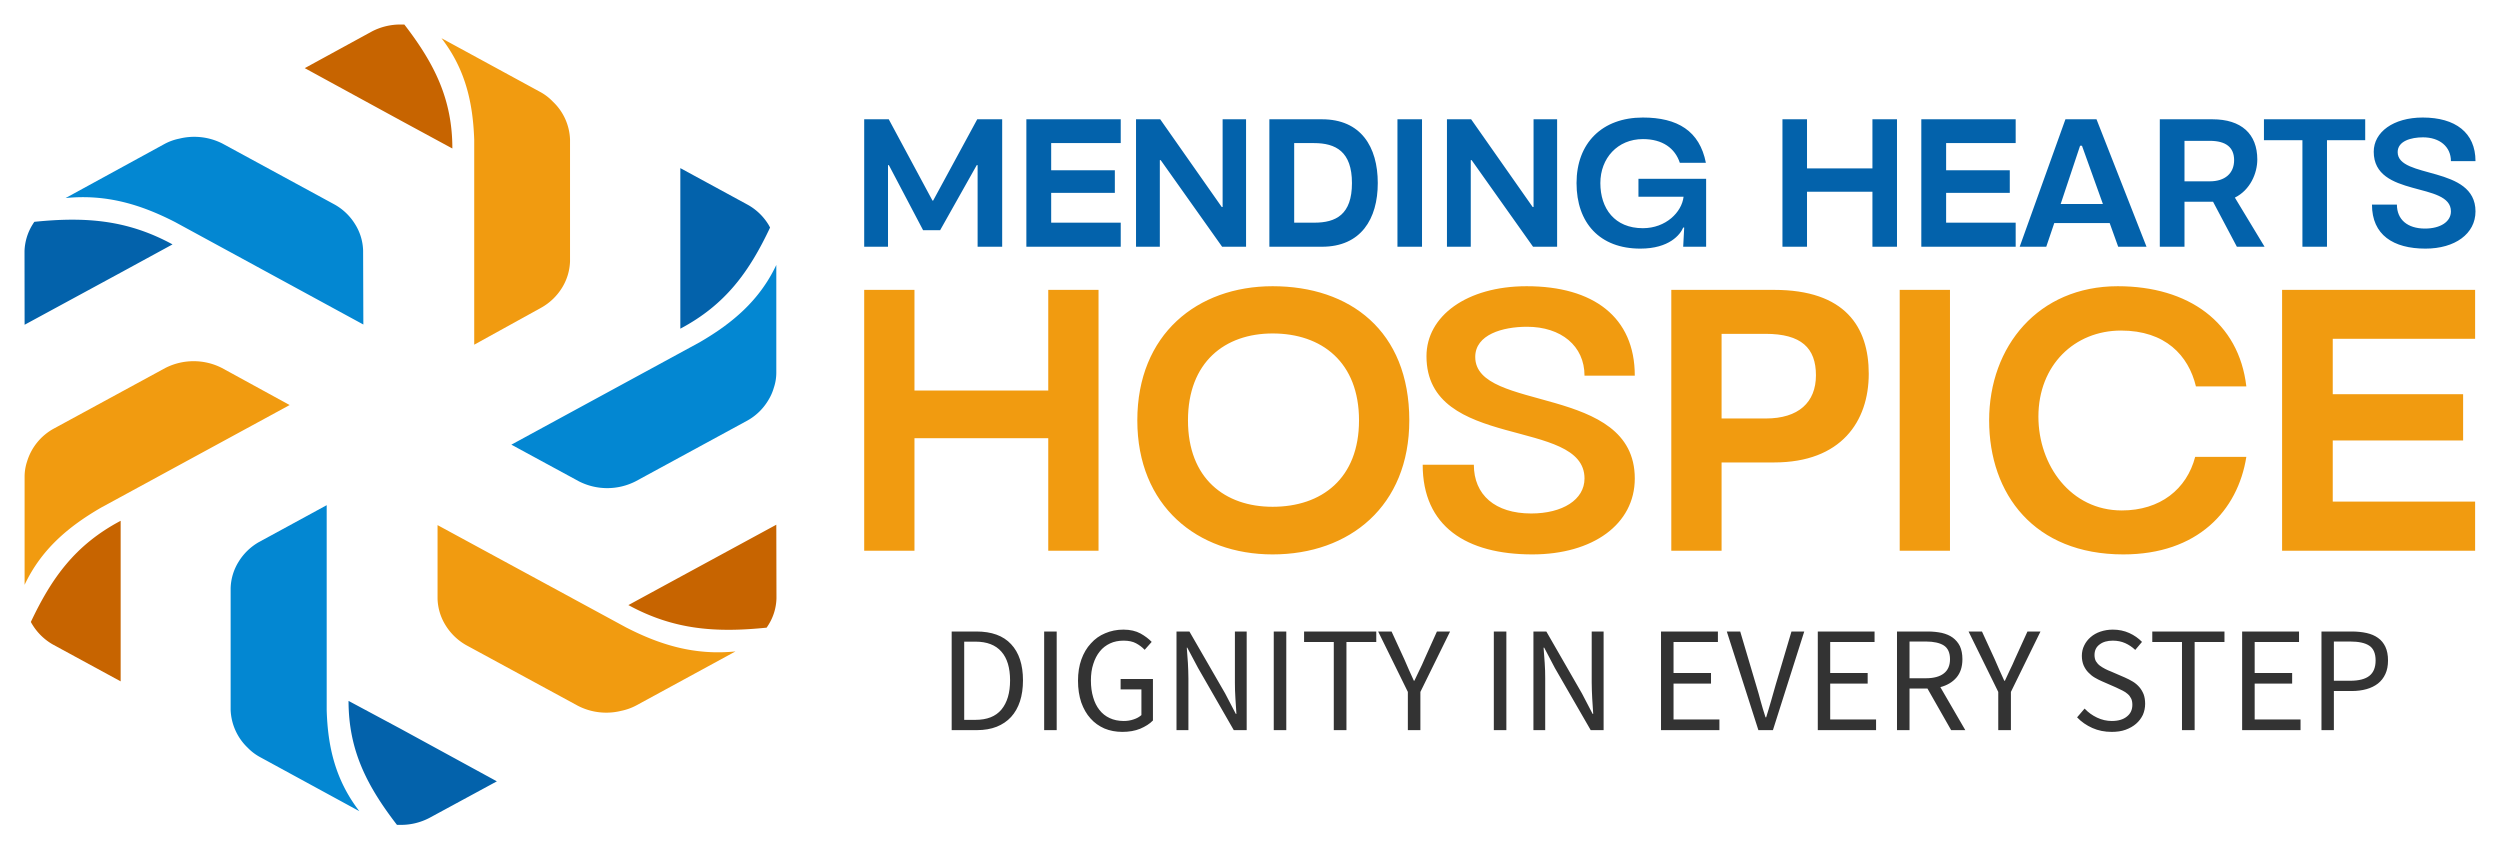<svg color-interpolation-filters="sRGB" preserveAspectRatio="xMidYMid meet" viewBox="70.259 91.112 199.481 67.776" height="815.424" width="2400" y="0" x="0" version="1.0" xmlns:xlink="http://www.w3.org/1999/xlink" xmlns="http://www.w3.org/2000/svg"><g><defs><linearGradient y2="0%" x2="100%" y1="0%" x1="0%" id="92"><stop stop-color="#fa71cd" offset="0%"></stop> <stop stop-color="#9b59b6" offset="100%"></stop></linearGradient><linearGradient y2="0%" x2="100%" y1="0%" x1="0%" id="93"><stop stop-color="#f9d423" offset="0%"></stop> <stop stop-color="#f83600" offset="100%"></stop></linearGradient><linearGradient y2="0%" x2="100%" y1="0%" x1="0%" id="94"><stop stop-color="#0064d2" offset="0%"></stop> <stop stop-color="#1cb0f6" offset="100%"></stop></linearGradient><linearGradient y2="0%" x2="100%" y1="0%" x1="0%" id="95"><stop stop-color="#f00978" offset="0%"></stop> <stop stop-color="#3f51b1" offset="100%"></stop></linearGradient><linearGradient y2="0%" x2="100%" y1="0%" x1="0%" id="96"><stop stop-color="#7873f5" offset="0%"></stop> <stop stop-color="#ec77ab" offset="100%"></stop></linearGradient><linearGradient y2="0%" x2="100%" y1="0%" x1="0%" id="97"><stop stop-color="#f9d423" offset="0%"></stop> <stop stop-color="#e14fad" offset="100%"></stop></linearGradient><linearGradient y2="0%" x2="100%" y1="0%" x1="0%" id="98"><stop stop-color="#009efd" offset="0%"></stop> <stop stop-color="#2af598" offset="100%"></stop></linearGradient><linearGradient y2="0%" x2="100%" y1="0%" x1="0%" id="99"><stop stop-color="#ffcc00" offset="0%"></stop> <stop stop-color="#00b140" offset="100%"></stop></linearGradient><linearGradient y2="0%" x2="100%" y1="0%" x1="0%" id="100"><stop stop-color="#d51007" offset="0%"></stop> <stop stop-color="#ff8177" offset="100%"></stop></linearGradient><linearGradient y2="0%" x2="100%" y1="0%" x1="0%" id="102"><stop stop-color="#a2b6df" offset="0%"></stop> <stop stop-color="#0c3483" offset="100%"></stop></linearGradient><linearGradient y2="0%" x2="100%" y1="0%" x1="0%" id="103"><stop stop-color="#7ac5d8" offset="0%"></stop> <stop stop-color="#eea2a2" offset="100%"></stop></linearGradient><linearGradient y2="0%" x2="100%" y1="0%" x1="0%" id="104"><stop stop-color="#00ecbc" offset="0%"></stop> <stop stop-color="#007adf" offset="100%"></stop></linearGradient><linearGradient y2="0%" x2="100%" y1="0%" x1="0%" id="105"><stop stop-color="#b88746" offset="0%"></stop> <stop stop-color="#fdf5a6" offset="100%"></stop></linearGradient></defs><g transform="translate(72.215,93.068)" class="icon-text-wrapper icon-svg-group iconsvg" fill="#0362AB"><g transform="translate(0,0)" class="iconsvg-imagesvg"><g><rect class="image-rect" height="63.864" width="60" y="0" x="0" stroke-width="2" fill-opacity="0" fill="#0362AB"></rect> <svg style="overflow: visible;" class="image-svg-svg primary" height="63.864" width="60" y="0" x="0"><svg viewBox="-0.01 -0 93.94 99.99" xmlns="http://www.w3.org/2000/svg"><g fill-rule="evenodd"><path fill="#c76400" d="M43.42.85A7.71 7.71 0 0 1 47 0h.44c3.77 4.89 6 9.34 6 15.49L47 12 35 5.45zm50.49 61.64L81.92 69l-6.49 3.53c5.66 3.09 10.89 3.47 17.27 2.82.08-.11.15-.23.23-.35a6.55 6.55 0 0 0 1-3.31zM12 82.06V62C6.34 65 3.39 69.11.78 74.64c.07.12.13.24.21.36a7.15 7.15 0 0 0 2.55 2.46z"></path><path fill="#f19b10" d="M56.17 40V14.36C56 9.77 55.09 5.61 52.08 1.71l12.4 6.75A6.36 6.36 0 0 1 66 9.64a6.83 6.83 0 0 1 2.14 4.72v15.22a6.69 6.69 0 0 1-1 3.31 7.15 7.15 0 0 1-2.55 2.46zm-4.58 31.74a6.63 6.63 0 0 0 1 3.31 7.17 7.17 0 0 0 2.55 2.47l14 7.6a7.7 7.7 0 0 0 3.53.85 7.6 7.6 0 0 0 1.87-.23 6.94 6.94 0 0 0 1.87-.67l12.4-6.75c-5.09.51-9.39-.8-13.67-3L51.59 62.54zM24.65 42.91a7.78 7.78 0 0 0-7.07 0l-14 7.61a7 7 0 0 0-3.28 4.1 6 6 0 0 0-.3 1.86V70c2.08-4.41 5.43-7.26 9.58-9.66l23.53-12.8z"></path><path fill="#0362ab" d="M90.38 22.54A7.06 7.06 0 0 1 92.93 25c.07.12.14.24.2.37C90.53 30.88 87.58 35 81.92 38V17.94zM59 94.55L47 88l-6.53-3.5c0 6.15 2.28 10.6 6.05 15.49H47a7.67 7.67 0 0 0 3.53-.85zM0 37.51L12 31l6.48-3.53C12.83 24.39 7.59 24 1.22 24.65c-.08.11-.16.23-.23.35a6.69 6.69 0 0 0-1 3.31z"></path><path fill="#0387d2" d="M60.81 52.49L84.33 39.7c4.15-2.41 7.5-5.26 9.58-9.66v13.48a5.9 5.9 0 0 1-.31 1.86 6.29 6.29 0 0 1-.73 1.62 7 7 0 0 1-2.54 2.46l-14 7.61a7.8 7.8 0 0 1-7.08 0zM29.29 64.65a7.07 7.07 0 0 0-2.55 2.46 6.59 6.59 0 0 0-1 3.31v15.21a6.89 6.89 0 0 0 2.13 4.72 6.41 6.41 0 0 0 1.56 1.18l12.39 6.75c-3-3.9-3.95-8.06-4.08-12.65V60.05zm13-36.39a6.52 6.52 0 0 0-1-3.31 7 7 0 0 0-2.56-2.46l-14-7.61a7.77 7.77 0 0 0-5.41-.62 6.64 6.64 0 0 0-1.87.68L5.12 21.68c5.09-.51 9.39.8 13.68 3l23.52 12.8z"></path></g></svg></svg> </g></g> <g transform="translate(67,7.422)"><g transform="translate(0,0)" class="tp-name iconsvg-namesvg" fill-rule=""><g transform="scale(1)"><g><path transform="translate(-0.99, 10.31)" d="M0.99 0L2.89 0 2.89-6.51 2.96-6.51 5.69-1.32 7.05-1.32 9.97-6.51 10.04-6.51 10.04 0 12 0 12-10.17 10.01-10.17 6.49-3.68 6.44-3.68 2.95-10.17 0.99-10.17ZM13.93 0L21.46 0 21.46-1.92 15.91-1.92 15.91-4.3 20.99-4.3 20.99-6.1 15.91-6.1 15.91-8.27 21.46-8.27 21.46-10.17 13.93-10.17ZM22.68 0L24.58 0 24.58-6.91 24.65-6.91 29.55 0 31.46 0 31.46-10.17 29.59-10.17 29.59-3.17 29.52-3.17 24.61-10.17 22.68-10.17ZM33.32-10.17L33.32 0 37.52 0C40.62 0 41.97-2.21 41.97-5.08 41.97-7.98 40.62-10.17 37.52-10.17ZM36.88-8.27C38.61-8.27 39.91-7.6 39.91-5.08 39.91-2.56 38.63-1.92 36.9-1.92L35.3-1.92 35.3-8.27ZM43.54 0L45.5 0 45.5-10.17 43.54-10.17ZM47.49 0L49.39 0 49.39-6.91 49.46-6.91 54.36 0 56.28 0 56.28-10.17 54.4-10.17 54.4-3.17 54.33-3.17 49.42-10.17 47.49-10.17ZM66.42-1.53L66.34 0 68.17 0C68.17-0.07 68.17-5.35 68.17-5.42L62.77-5.42 62.77-3.99 66.37-3.99C66.23-2.76 64.96-1.48 63.12-1.48 60.87-1.48 59.73-3.05 59.73-5.08 59.73-7.06 61.1-8.59 63.13-8.59 64.69-8.59 65.69-7.86 66.07-6.7L68.15-6.7C67.65-9.24 65.89-10.31 63.12-10.31 59.88-10.31 57.83-8.28 57.83-5.08 57.83-1.9 59.68 0.15 62.92 0.15 65.23 0.15 66.11-0.97 66.34-1.53ZM74.26 0L76.22 0 76.22-4.39 81.44-4.39 81.44 0 83.4 0 83.4-10.17 81.44-10.17 81.44-6.25 76.22-6.25 76.22-10.17 74.26-10.17ZM85.34 0L92.87 0 92.87-1.92 87.32-1.92 87.32-4.3 92.4-4.3 92.4-6.1 87.32-6.1 87.32-8.27 92.87-8.27 92.87-10.17 85.34-10.17ZM99.32-10.17L96.84-10.17 93.19 0 95.31 0 95.95-1.89 100.37-1.89 101.05 0 103.31 0ZM96.46-3.41L98.01-8.06 98.16-8.06 99.83-3.41ZM104.37 0L106.34 0 106.34-3.59 108.62-3.59 110.52 0 112.73 0 110.36-3.92C111.59-4.53 112.15-5.87 112.15-6.96 112.15-9.01 110.87-10.17 108.57-10.17L104.37-10.17ZM106.34-5.22L106.34-8.45 108.36-8.45C109.66-8.45 110.3-7.92 110.3-6.91 110.3-5.84 109.55-5.22 108.37-5.22ZM112.68-10.17L112.68-8.5 115.75-8.5 115.75 0 117.71 0 117.71-8.5 120.76-8.5 120.76-10.17ZM129.56-6.83C129.56-9.11 127.95-10.31 125.35-10.31 123.01-10.31 121.44-9.15 121.44-7.58 121.44-3.88 127.6-5.22 127.6-2.82 127.6-1.99 126.75-1.45 125.53-1.45 124.12-1.45 123.29-2.18 123.29-3.36L121.3-3.36C121.3-0.94 123 0.15 125.57 0.15 127.92 0.15 129.56-1.03 129.56-2.82 129.56-6.51 123.35-5.39 123.35-7.55 123.35-8.43 124.41-8.73 125.37-8.73 126.69-8.73 127.6-7.99 127.6-6.83Z"></path></g> <g transform="translate(0,13.46)" fill="#F19B10"><g transform="scale(1.008)"><path transform="translate(-2.01, 20.94)" d="M2.01 0L5.99 0 5.99-8.91 16.58-8.91 16.58 0 20.56 0 20.56-20.65 16.58-20.65 16.58-12.68 5.99-12.68 5.99-20.65 2.01-20.65ZM23.63-10.32C23.63-3.54 28.38 0.29 34.34 0.29 40.44 0.29 45.16-3.54 45.16-10.32 45.16-17.43 40.44-20.94 34.34-20.94 28.38-20.94 23.63-17.14 23.63-10.32ZM27.64-10.32C27.64-14.93 30.56-17.2 34.34-17.2 38.23-17.2 41.18-14.93 41.18-10.32 41.18-5.72 38.23-3.48 34.34-3.48 30.56-3.48 27.64-5.72 27.64-10.32ZM63.01-13.86C63.01-18.5 59.73-20.94 54.45-20.94 49.71-20.94 46.52-18.58 46.52-15.4 46.52-7.88 59.03-10.59 59.03-5.72 59.03-4.04 57.29-2.95 54.81-2.95 51.95-2.95 50.27-4.42 50.27-6.81L46.22-6.81C46.22-1.92 49.68 0.29 54.9 0.29 59.68 0.29 63.01-2.09 63.01-5.72 63.01-13.22 50.38-10.94 50.38-15.34 50.38-17.11 52.54-17.73 54.48-17.73 57.17-17.73 59.03-16.22 59.03-13.86ZM74.04-6.99C79.35-6.99 81.53-10.24 81.53-14.01 81.53-17.73 79.65-20.65 74.04-20.65L65.9-20.65 65.9 0 69.88 0 69.88-6.99ZM73.36-17.17C76.19-17.17 77.35-16.05 77.35-13.89 77.35-11.74 75.96-10.47 73.39-10.47L69.88-10.47 69.88-17.17ZM83.98 0L87.96 0 87.96-20.65 83.98-20.65ZM101.68 0.29C107.55 0.29 110.74-3.16 111.42-7.43L107.37-7.43C106.7-4.87 104.6-3.19 101.56-3.19 97.52-3.19 94.96-6.76 94.96-10.62 94.96-14.69 97.82-17.43 101.5-17.43 105.01-17.43 106.84-15.46 107.43-13.01L111.42-13.01C110.83-18.08 106.84-20.94 101.24-20.94 94.96-20.94 91.06-16.19 91.06-10.32 91.06-4.48 94.63 0.29 101.68 0.29ZM114.25 0L129.53 0 129.53-3.89 118.26-3.89 118.26-8.73 128.58-8.73 128.58-12.39 118.26-12.39 118.26-16.78 129.53-16.78 129.53-20.65 114.25-20.65Z"></path></g></g></g></g> <g transform="translate(6.98,40.865)" fill="#333" class="tp-slogan iconsvg-slogansvg" fill-rule=""> <g transform="scale(1, 1)"><g transform="scale(1)"><path transform="translate(-1.08, 8.016)" d="M1.08-7.87L1.08 0L3.10 0C3.69 0 4.21-0.09 4.67-0.27C5.12-0.45 5.51-0.71 5.82-1.05C6.13-1.39 6.37-1.81 6.53-2.30C6.69-2.79 6.77-3.35 6.77-3.97C6.77-5.23 6.45-6.19 5.82-6.86C5.19-7.54 4.26-7.87 3.05-7.87ZM2.98-0.82L2.08-0.82L2.08-7.06L2.98-7.06C3.90-7.06 4.59-6.79 5.05-6.26C5.51-5.74 5.74-4.97 5.74-3.97C5.74-2.97 5.51-2.20 5.05-1.64C4.59-1.09 3.90-0.82 2.98-0.82ZM8.46-7.87L8.46 0L9.46 0L9.46-7.87ZM11.16-3.94C11.16-3.30 11.25-2.72 11.42-2.21C11.60-1.71 11.84-1.28 12.16-0.93C12.47-0.58 12.84-0.32 13.27-0.13C13.70 0.05 14.18 0.14 14.70 0.14C15.23 0.14 15.70 0.06 16.12-0.11C16.54-0.29 16.88-0.50 17.14-0.77L17.14-4.08L14.56-4.08L14.56-3.25L16.22-3.25L16.22-1.20C16.06-1.06 15.86-0.94 15.61-0.86C15.35-0.77 15.09-0.73 14.81-0.73C14.38-0.73 14.01-0.81 13.69-0.96C13.36-1.11 13.09-1.33 12.87-1.61C12.65-1.89 12.48-2.23 12.37-2.62C12.25-3.02 12.19-3.46 12.19-3.96C12.19-4.45 12.25-4.89 12.38-5.28C12.50-5.67 12.68-6.01 12.90-6.28C13.12-6.56 13.40-6.77 13.72-6.92C14.04-7.07 14.40-7.14 14.80-7.14C15.20-7.14 15.53-7.07 15.79-6.93C16.05-6.79 16.28-6.62 16.48-6.41L17.04-7.04C16.81-7.28 16.51-7.51 16.15-7.71C15.78-7.91 15.33-8.02 14.78-8.02C14.26-8.02 13.77-7.92 13.33-7.73C12.89-7.55 12.51-7.28 12.19-6.92C11.86-6.57 11.61-6.14 11.43-5.64C11.25-5.14 11.16-4.57 11.16-3.94ZM19.02-7.87L19.02 0L19.97 0L19.97-4.12C19.97-4.53 19.95-4.95 19.93-5.36C19.90-5.77 19.87-6.18 19.84-6.58L19.88-6.58L20.74-4.96L23.59 0L24.62 0L24.62-7.87L23.68-7.87L23.68-3.80C23.68-3.39 23.69-2.97 23.72-2.54C23.75-2.11 23.77-1.70 23.80-1.30L23.75-1.30L22.90-2.93L20.05-7.87ZM26.78-7.87L26.78 0L27.78 0L27.78-7.87ZM31.57-7.03L31.57 0L32.58 0L32.58-7.03L34.96-7.03L34.96-7.87L29.20-7.87L29.20-7.03ZM37.48-3.05L37.48 0L38.48 0L38.48-3.05L40.85-7.87L39.80-7.87L38.80-5.65C38.68-5.36 38.55-5.08 38.41-4.80C38.28-4.52 38.14-4.23 38.00-3.94L37.96-3.94C37.82-4.23 37.69-4.52 37.57-4.80C37.45-5.08 37.33-5.36 37.20-5.65L36.18-7.87L35.11-7.87ZM44.34-7.87L44.34 0L45.34 0L45.34-7.87ZM47.50-7.87L47.50 0L48.44 0L48.44-4.12C48.44-4.53 48.43-4.95 48.40-5.36C48.37-5.77 48.34-6.18 48.31-6.58L48.36-6.58L49.21-4.96L52.07 0L53.10 0L53.10-7.87L52.15-7.87L52.15-3.80C52.15-3.39 52.17-2.97 52.19-2.54C52.22-2.11 52.25-1.70 52.27-1.30L52.22-1.30L51.37-2.93L48.53-7.87ZM57.68-7.87L57.68 0L62.34 0L62.34-0.85L58.68-0.85L58.68-3.71L61.67-3.71L61.67-4.56L58.68-4.56L58.68-7.03L62.22-7.03L62.22-7.87ZM62.93-7.87L65.45 0L66.61 0L69.11-7.87L68.09-7.87L66.83-3.62C66.69-3.15 66.57-2.72 66.46-2.32C66.34-1.92 66.22-1.48 66.07-1.02L66.02-1.02C65.87-1.48 65.74-1.92 65.63-2.32C65.53-2.72 65.40-3.15 65.26-3.62L64.00-7.87ZM70.19-7.87L70.19 0L74.84 0L74.84-0.85L71.18-0.85L71.18-3.71L74.17-3.71L74.17-4.56L71.18-4.56L71.18-7.03L74.72-7.03L74.72-7.87ZM77.51-4.14L77.51-7.07L78.83-7.07C79.44-7.07 79.92-6.96 80.24-6.76C80.57-6.55 80.74-6.18 80.74-5.66C80.74-5.15 80.57-4.77 80.24-4.52C79.92-4.27 79.44-4.14 78.83-4.14ZM80.83 0L81.96 0L79.97-3.43C80.50-3.57 80.93-3.82 81.25-4.19C81.57-4.56 81.73-5.05 81.73-5.66C81.73-6.07 81.66-6.42 81.53-6.70C81.39-6.98 81.20-7.20 80.96-7.38C80.71-7.56 80.42-7.68 80.08-7.76C79.74-7.83 79.37-7.87 78.97-7.87L76.51-7.87L76.51 0L77.51 0L77.51-3.32L78.94-3.32ZM84.59-3.05L84.59 0L85.60 0L85.60-3.05L87.96-7.87L86.92-7.87L85.91-5.65C85.79-5.36 85.66-5.08 85.52-4.80C85.39-4.52 85.25-4.23 85.12-3.94L85.07-3.94C84.93-4.23 84.80-4.52 84.68-4.80C84.56-5.08 84.44-5.36 84.31-5.65L83.29-7.87L82.22-7.87ZM91.48-1.72L90.88-1.02C91.22-0.66 91.63-0.38 92.10-0.17C92.57 0.04 93.08 0.14 93.64 0.14C94.05 0.14 94.42 0.09 94.75-0.03C95.08-0.15 95.36-0.31 95.59-0.51C95.82-0.71 96.00-0.95 96.13-1.22C96.25-1.50 96.31-1.79 96.31-2.10C96.31-2.39 96.27-2.64 96.19-2.86C96.10-3.08 95.99-3.27 95.84-3.44C95.70-3.60 95.53-3.75 95.33-3.87C95.13-3.99 94.92-4.10 94.69-4.20L93.58-4.68C93.42-4.74 93.26-4.81 93.11-4.89C92.96-4.97 92.82-5.05 92.69-5.15C92.56-5.25 92.46-5.37 92.38-5.50C92.31-5.63 92.27-5.80 92.27-5.99C92.27-6.35 92.40-6.63 92.67-6.83C92.94-7.04 93.29-7.14 93.73-7.14C94.10-7.14 94.43-7.07 94.72-6.94C95.01-6.81 95.28-6.63 95.52-6.40L96.06-7.04C95.78-7.33 95.44-7.57 95.04-7.75C94.64-7.93 94.20-8.02 93.73-8.02C93.37-8.02 93.04-7.96 92.74-7.86C92.44-7.76 92.18-7.61 91.96-7.42C91.74-7.23 91.57-7.01 91.45-6.76C91.32-6.50 91.26-6.22 91.26-5.93C91.26-5.64 91.31-5.39 91.40-5.17C91.50-4.95 91.62-4.76 91.78-4.60C91.93-4.44 92.10-4.30 92.29-4.19C92.48-4.08 92.67-3.98 92.86-3.90L93.98-3.41C94.17-3.32 94.34-3.24 94.50-3.16C94.66-3.08 94.80-2.99 94.91-2.89C95.03-2.79 95.12-2.67 95.19-2.53C95.26-2.39 95.29-2.22 95.29-2.02C95.29-1.63 95.15-1.32 94.86-1.09C94.57-0.85 94.17-0.73 93.65-0.73C93.24-0.73 92.85-0.82 92.47-1.00C92.09-1.18 91.76-1.42 91.48-1.72ZM99.25-7.03L99.25 0L100.26 0L100.26-7.03L102.64-7.03L102.64-7.87L96.88-7.87L96.88-7.03ZM104.05-7.87L104.05 0L108.71 0L108.71-0.85L105.05-0.85L105.05-3.71L108.04-3.71L108.04-4.56L105.05-4.56L105.05-7.03L108.59-7.03L108.59-7.87ZM110.38-7.87L110.38 0L111.37 0L111.37-3.12L112.79-3.12C113.22-3.12 113.61-3.17 113.97-3.27C114.33-3.37 114.63-3.52 114.89-3.72C115.14-3.92 115.34-4.17 115.48-4.48C115.62-4.78 115.69-5.14 115.69-5.56C115.69-5.99 115.62-6.35 115.48-6.65C115.34-6.94 115.15-7.18 114.89-7.36C114.64-7.54 114.34-7.67 113.98-7.75C113.62-7.83 113.22-7.87 112.79-7.87ZM112.67-3.94L111.37-3.94L111.37-7.07L112.67-7.07C113.35-7.07 113.86-6.96 114.19-6.74C114.53-6.52 114.70-6.12 114.70-5.56C114.70-5.00 114.53-4.59 114.20-4.33C113.87-4.07 113.36-3.94 112.67-3.94Z"></path></g></g></g></g></g><defs></defs></g></svg>